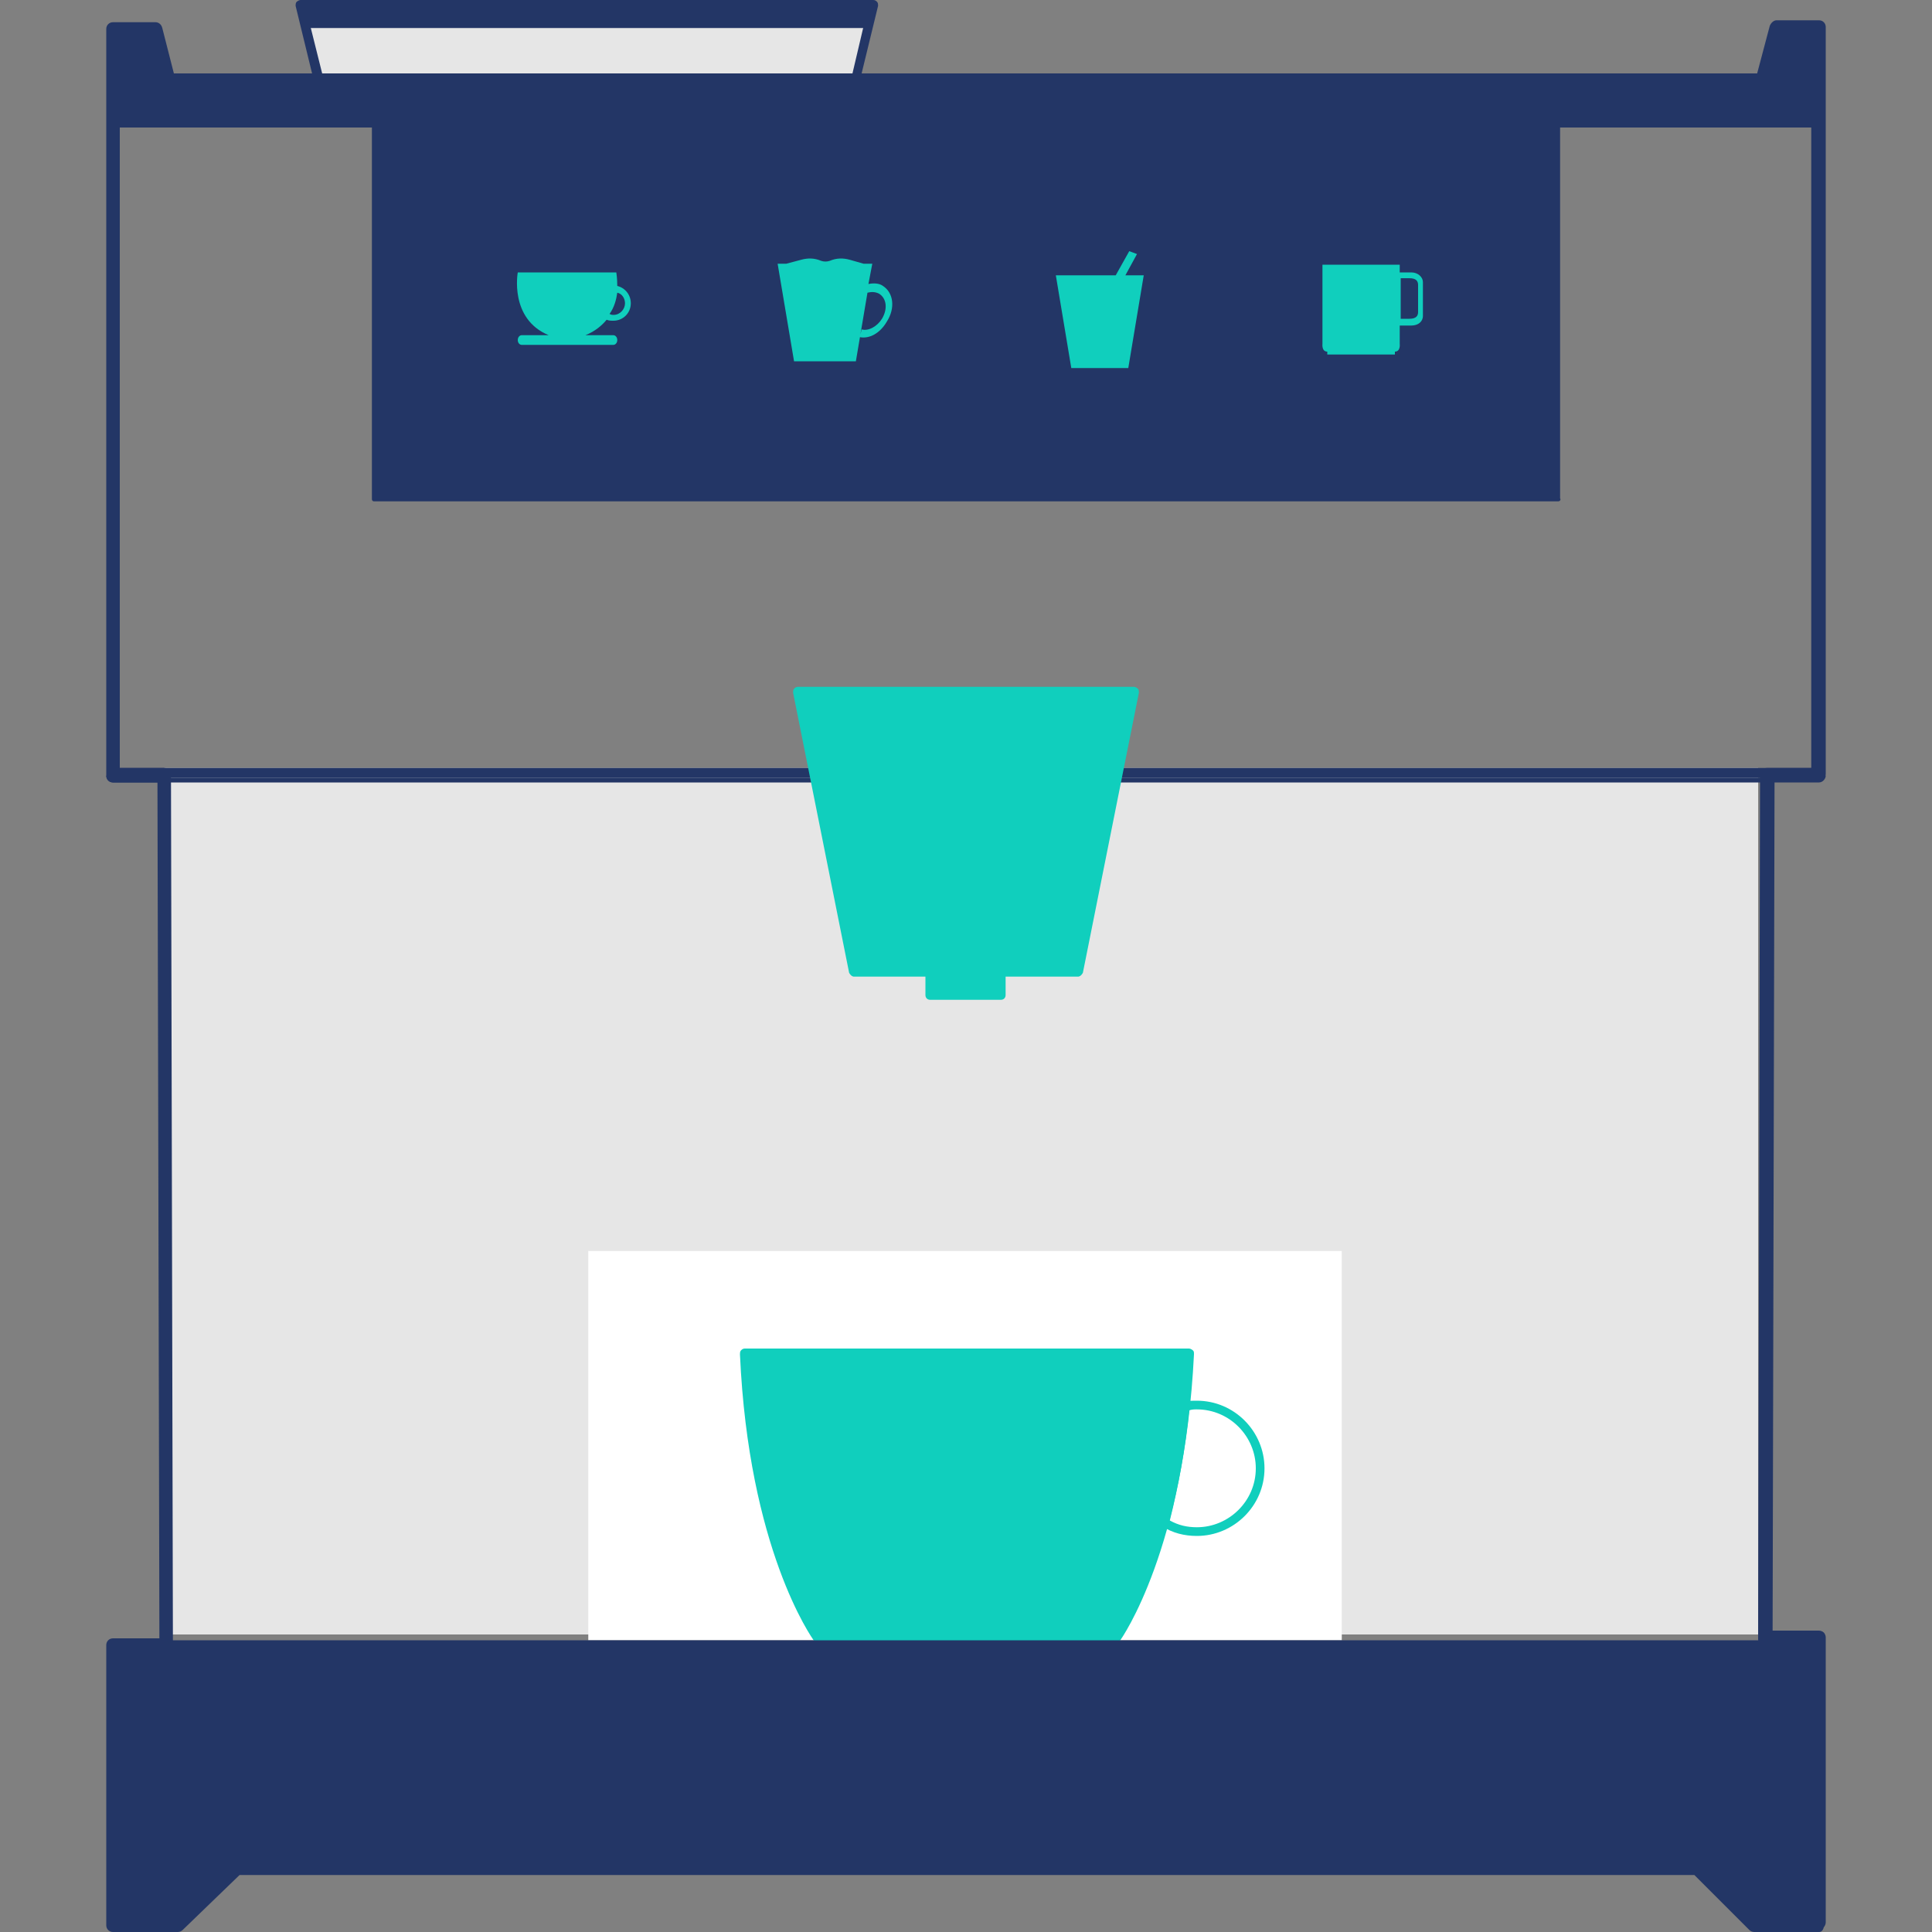 <svg id="Ebene_1" xmlns="http://www.w3.org/2000/svg" viewBox="0 0 200 200"><rect x="0" y="0" width="200" height="200" fill="#808080" stroke="none"/><style>.st1{fill:#233666}.st3{fill:#10cfbd}</style><path d="M17 79.5h165v89.7H17zM90.4.5l-1.8 7.8H33L31.1.5z" fill="#e6e6e6"/><path class="st1" d="M89.9 2.9l.5-2.4H31.1l.6 2.4z"/><path class="st1" d="M88.6 8.8H33c-.2 0-.4-.2-.5-.4L30.6.6c0-.1 0-.3.1-.4.1-.1.3-.2.4-.2h59.3c.2 0 .3.1.4.2.1.1.1.3.1.4L89 8.4c0 .3-.2.4-.4.4zm-55.2-1h54.8L89.8 1H31.7l1.7 6.8zM11.7 80h176.6v.5H11.7z"/><path class="st1" d="M188.3 81H11.7c-.4 0-.7-.3-.7-.7h.5c0 .1.1.2.2.2h176.6c.1 0 .2-.1.2-.2h.5c0 .3-.3.7-.7.7zm-.5-1H12.2v-.5h175.6v.5zm.5-67.3V3h-4.4l-1.4 5.4H17.4L16.1 3h-4.4v9.7z"/><path class="st1" d="M188.3 13.2H11.7c-.3 0-.5-.2-.5-.5V3c0-.3.2-.5.5-.5h4.4c.2 0 .4.2.5.4l1.3 5h164.3l1.3-5c.1-.2.3-.4.5-.4h4.4c.3 0 .5.2.5.5v9.8c-.1.2-.3.4-.6.4zm-176.1-1h175.6V3.4h-3.5l-1.3 5c-.1.2-.3.4-.5.4H17.4c-.2 0-.4-.2-.5-.4l-1.3-5h-3.5v8.8zm-.5 177.4v9.7h6.7l6.1-6h151.2l5.9 6h6.7v-9.7z"/><path class="st1" d="M188.3 199.8h-6.7c-.1 0-.3-.1-.3-.1l-5.7-5.8H24.7l-6 5.8c-.1.1-.2.1-.3.1h-6.7c-.3 0-.5-.2-.5-.5v-9.6c0-.3.2-.5.5-.5h176.6c.3 0 .5.2.5.5v9.6c0 .2-.2.5-.5.5zm-6.5-1h6v-8.7H12.2v8.7h6l6-5.8c.1-.1.2-.1.3-.1h151.2c.1 0 .3.1.3.1l5.8 5.8z"/><path fill="#fff" d="M138.9 169.8v-40.3h-78v40.3"/><path class="st3" d="M123.9 159c-1.3 0-2.5-.3-3.6-1-.2-.1-.3-.3-.2-.5 1-3.7 1.7-7.7 2.1-12 0-.2.2-.4.4-.4.4-.1.9-.1 1.3-.1 3.9 0 7 3.2 7 7 0 3.9-3.2 7-7 7zm-2.8-1.6c.9.5 1.8.7 2.8.7 3.3 0 6.1-2.7 6.1-6.1 0-3.3-2.7-6.1-6.1-6.1-.3 0-.5 0-.8.1-.4 4-1.1 7.8-2 11.4z"/><path class="st3" d="M77.1 140.2c1 20.2 7.6 29.4 7.6 29.4h30.7s6.7-9.3 7.6-29.4H77.1z"/><path class="st3" d="M115.4 170.1H84.7c-.2 0-.3-.1-.4-.2-.3-.4-6.8-9.6-7.7-29.7 0-.1 0-.3.1-.4.1-.1.2-.2.4-.2h46c.1 0 .3.1.4.2.1.1.1.2.1.4-1 20.1-7.4 29.3-7.7 29.7-.2.2-.4.2-.5.2zm-30.4-.9h30.2c.9-1.4 6.4-10.6 7.4-28.4h-45c.9 17.7 6.4 26.9 7.4 28.4zm11.4-68.6h7.3v2.4h-7.3z"/><path class="st3" d="M103.6 103.5h-7.3c-.3 0-.5-.2-.5-.5v-2.4c0-.3.2-.5.5-.5h7.3c.3 0 .5.2.5.5v2.4c0 .3-.2.5-.5.5zm-6.7-1h6.3v-1.4h-6.3v1.4z"/><path class="st3" d="M88.4 100.6h23.2l5.8-29H82.6z"/><path class="st3" d="M111.6 101.1H88.4c-.2 0-.4-.2-.5-.4l-5.8-29c0-.1 0-.3.1-.4.1-.1.2-.2.4-.2h34.8c.1 0 .3.1.4.2.1.1.1.3.1.4l-5.8 29c-.1.2-.3.4-.5.4zm-22.8-1h22.4l5.6-28H83.2l5.6 28z"/><path class="st1" d="M38.7 12.5h122.6v39.1H38.7z"/><path class="st1" d="M161.3 51.9H38.7c-.1 0-.2-.1-.2-.2V12.5c0-.1.1-.2.2-.2h122.6c.1 0 .2.1.2.2v39.1c.1.1 0 .3-.2.3zM39 51.4h122.1V12.7H39v38.7z"/><path class="st1" d="M49.7 40.9c0 .5.4 1 1 1h17.7c.5 0 1-.4 1-1V23.2c0-.5-.4-1-1-1H50.6c-.5 0-1 .4-1 1v17.7z"/><path class="st3" d="M62.8 33.1c.2.1.5.1.7.1 1 0 1.8-.8 1.8-1.8 0-.9-.6-1.6-1.4-1.8 0-.8-.1-1.4-.1-1.4H53.6s-.9 4.8 3.2 6.5H54c-.2 0-.4.2-.4.5s.2.5.4.5h9.5c.2 0 .4-.2.4-.5s-.2-.5-.4-.5h-2.9c1-.4 1.7-1 2.2-1.6zm1.1-2.8c.5.1.8.6.8 1.1 0 .6-.5 1.2-1.2 1.2-.1 0-.2 0-.4-.1.5-.7.7-1.5.8-2.2z"/><path class="st1" d="M76.7 40.9c0 .5.4 1 1 1h17.7c.5 0 1-.4 1-1V23.2c0-.5-.4-1-1-1H77.7c-.5 0-1 .4-1 1v17.7z"/><path class="st3" d="M91.4 29.6c-.4-.3-1-.3-1.5-.2l.4-2.1h-.9l-1.4-.4c-.7-.2-1.4-.2-2.1.1-.3.1-.6.1-.9 0-.7-.3-1.4-.3-2.1-.1l-1.5.4h-.9l1.7 10.1h6.4l1.2-7.1c.4-.1.8-.1 1.2.1.8.5.9 1.6.3 2.6-.5.8-1.4 1.3-2.1 1.1l-.2.8c1 .2 2.1-.4 2.8-1.6.9-1.4.7-3-.4-3.7z"/><path class="st1" d="M103.7 40.9c0 .5.4 1 1 1h17.7c.5 0 1-.4 1-1V23.2c0-.5-.4-1-1-1h-17.7c-.5 0-1 .4-1 1v17.7z"/><path class="st3" d="M116.5 28.5l1.2-2.2-.8-.3-1.4 2.5h-6.2l1.6 9.6h5.9l1.6-9.6z"/><path class="st1" d="M130.8 40.9c0 .5.4 1 1 1h17.7c.5 0 1-.4 1-1V23.2c0-.5-.4-1-1-1h-17.7c-.5 0-1 .4-1 1v17.7z"/><path class="st3" d="M146.1 28.2h-1.2v-.8h-8v8.2s-.1.8.5.8v.3h7v-.3c.6 0 .5-.8.5-.8v-1.9h1.2c.7 0 1.2-.4 1.2-1v-3.5c0-.5-.5-1-1.2-1zm.7 4.1c0 .4-.2.7-.9.7h-.9v-4.2h.9c.7 0 .9.3.9.7v2.8z"/><path class="st1" d="M11.7 170.3h176.6v19.3H11.7z"/><path class="st1" d="M188.3 190.1H11.7c-.3 0-.5-.2-.5-.5v-19.3c0-.3.2-.5.5-.5h176.6c.3 0 .5.2.5.5v19.3c0 .3-.2.5-.5.5zm-176.1-1h175.6v-18.4H12.2v18.4z"/><path class="st1" d="M188.3 200h-6.7c-.2 0-.4-.1-.5-.2l-5.7-5.7H24.8l-5.9 5.7c-.1.1-.3.2-.5.2h-6.7c-.4 0-.7-.3-.7-.7v-29c0-.4.3-.7.7-.7h4.8L16.3 81h-4.6c-.4 0-.7-.3-.7-.7V3c0-.4.3-.7.7-.7h4.4c.3 0 .6.2.7.6L18 7.6h163.9l1.3-4.9c.1-.3.4-.6.7-.6h4.4c.4 0 .7.3.7.7v77.3c0 .4-.3.7-.7.7h-4.6l-.2 88h4.8c.2 0 .4.1.5.2.1.1.2.3.2.5V199c0 .2-.1.4-.2.5-.1.4-.3.5-.5.5zm-6.4-1.5h5.6v-28.1h-4.8c-.2 0-.4-.1-.5-.2-.1-.1-.2-.3-.2-.5l.2-89.5c0-.4.3-.7.7-.7h4.6V3.7h-3.1l-1.3 4.9c-.1.3-.4.6-.7.6h-165c-.3 0-.6-.2-.7-.6l-1.2-4.9h-3.1v75.8H17c.4 0 .7.3.7.7l.2 90.1c0 .2-.1.4-.2.5-.1.1-.3.2-.5.2h-4.8v27.5H18l5.9-5.7c.1-.1.3-.2.5-.2h151.2c.2 0 .4.1.5.2l5.8 5.7z"/></svg>